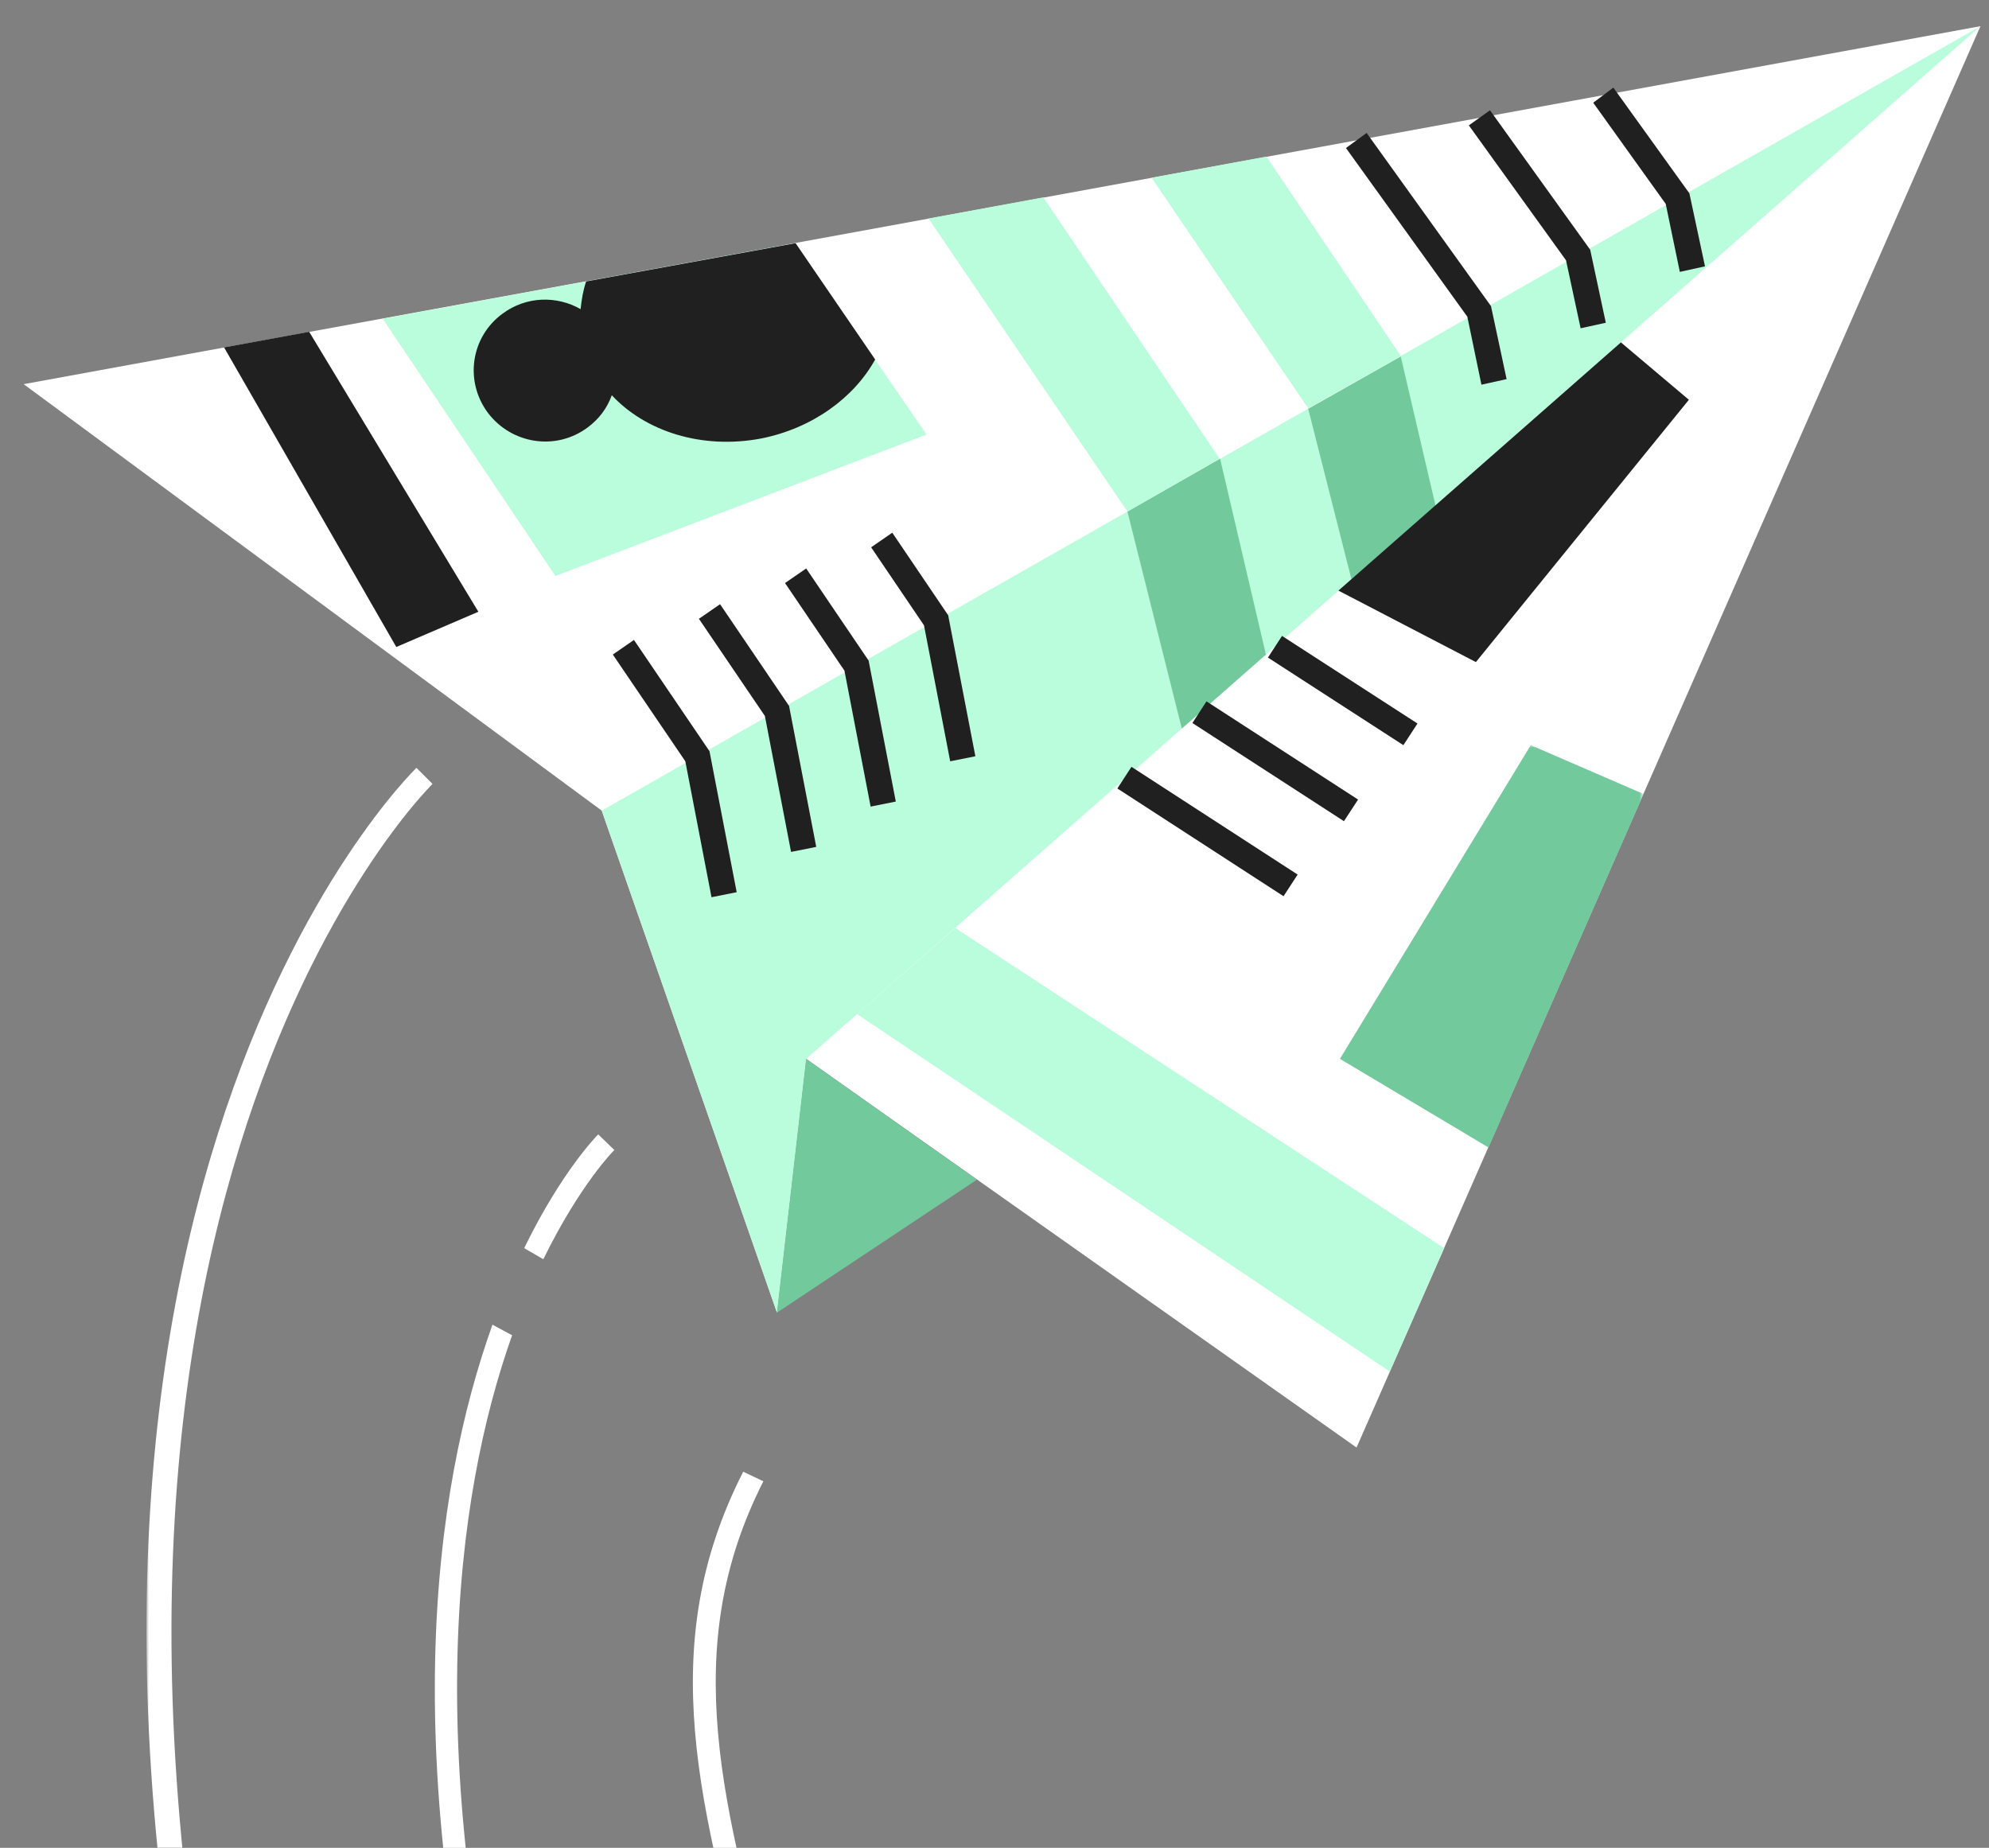 <?xml version="1.0" encoding="utf-8"?>
<!-- Generator: Adobe Illustrator 26.5.3, SVG Export Plug-In . SVG Version: 6.00 Build 0)  -->
<svg version="1.1" id="Layer_1" xmlns="http://www.w3.org/2000/svg" xmlns:xlink="http://www.w3.org/1999/xlink" x="0px" y="0px"
	 viewBox="0 0 395 367" style="enable-background:new 0 0 395 367;" xml:space="preserve">
<rect x="0" y="0" width="395" height="367" fill="#808080" stroke="none"/>
<g>
	<defs>
		<rect id="SVGID_1_" x="-70" y="-73" width="538" height="440"/>
	</defs>
	<clipPath id="SVGID_00000106136123205904564540000002222716524958885296_">
		<use xlink:href="#SVGID_1_"  style="overflow:visible;"/>
	</clipPath>
	<g style="clip-path:url(#SVGID_00000106136123205904564540000002222716524958885296_);">
		<path style="fill-rule:evenodd;clip-rule:evenodd;fill:#FFFFFF;" d="M119.5,161L4.7,76.3L393.3,5.2L269.4,287.5l-109.3-77.2
			l-5.8,50.4L119.5,161L119.5,161z"/>
		<path style="fill-rule:evenodd;clip-rule:evenodd;fill:#BAFDDC;" d="M119.5,161L393.3,5.2L160.1,210.3l-5.8,50.4L119.5,161
			L119.5,161z"/>
		<path style="fill-rule:evenodd;clip-rule:evenodd;fill:#72C99B;" d="M160.1,210.3l33.9,24l-39.7,26.4L160.1,210.3L160.1,210.3z"/>
		<path style="fill-rule:evenodd;clip-rule:evenodd;fill:#BAFDDC;" d="M110.3,114.4L184,86.3l-26.1-38L76,63.3L110.3,114.4
			L110.3,114.4z"/>
		<path style="fill-rule:evenodd;clip-rule:evenodd;fill:#202020;" d="M116.4,55.9c-0.6,1.8-0.9,3.6-1.1,5.5
			c-4.7-2.7-10.8-2.6-15.5,0.9c-6.3,4.6-7.6,13.4-2.9,19.7c4.7,6.2,13.5,7.6,19.8,2.9c2.3-1.7,3.9-3.9,4.8-6.4
			c6.7,7.2,17.9,10.8,29.6,8.6c10.2-2,18.5-8.1,22.7-15.7l-15.8-23.1L116.4,55.9L116.4,55.9z"/>
		<path style="fill-rule:evenodd;clip-rule:evenodd;fill:#202020;" d="M78.7,128.5l16.3-7L61.4,65.9L44.5,69L78.7,128.5L78.7,128.5z
			"/>
		<path style="fill:#202020;" d="M125.9,127.1l15,22.1l5.4,28l-5,1l-5.2-27l-14.4-21.2L125.9,127.1L125.9,127.1z M177.2,105.8
			l11.1,16.4l5.4,28l-5,1l-5.2-27L173,108.7L177.2,105.8L177.2,105.8z M160.1,112.9l12.4,18.3l5.4,28l-5,1l-5.2-27l-11.8-17.4
			L160.1,112.9L160.1,112.9z M143,120l13.7,20.2l5.4,28l-5,1l-5.2-27l-13.1-19.3L143,120L143,120z"/>
		<path style="fill-rule:evenodd;clip-rule:evenodd;fill:#72C99B;" d="M234.7,144.7l-10.8-43.1l18.4-10.5v0l9.1,38.9L234.7,144.7z"
			/>
		<path style="fill-rule:evenodd;clip-rule:evenodd;fill:#BAFDDC;" d="M223.9,101.6L223.9,101.6l-39.5-58.2l22.8-4.2l35,51.9
			L223.9,101.6z"/>
		<path style="fill-rule:evenodd;clip-rule:evenodd;fill:#72C99B;" d="M268.4,115.1l-8.6-33.9l0,0l18.4-10.4l0,0.1l6.9,29.6
			L268.4,115.1L268.4,115.1z"/>
		<path style="fill-rule:evenodd;clip-rule:evenodd;fill:#BAFDDC;" d="M278.2,70.7l-18.4,10.4l-31.1-45.8l22.8-4.2L278.2,70.7
			L278.2,70.7z"/>
		<path style="fill:#202020;" d="M271.4,26.4l24.7,34.4l3.1,14.5l-5,1.1l-2.8-13.5l-24.1-33.5L271.4,26.4L271.4,26.4z M320.4,17.4
			l15.1,21l3.1,14.5l-5,1.1l-2.8-13.5l-14.4-20.1L320.4,17.4L320.4,17.4z M295.9,21.9l19.9,27.7l3.1,14.5l-5,1.1L311,51.7
			l-19.3-26.8L295.9,21.9L295.9,21.9z"/>
		<path style="fill-rule:evenodd;clip-rule:evenodd;fill:#202020;" d="M293.1,131.5l42.3-52.1L321.9,68l-56.1,49.3L293.1,131.5
			L293.1,131.5z"/>
		<path style="fill:#202020;" d="M278.7,148l-26.9-17.4l2.8-4.3l26.9,17.4L278.7,148z M266.9,163.1l-30.1-19.5l2.8-4.3l30.1,19.5
			L266.9,163.1z M254.9,178l-33-21.4l2.8-4.3l33,21.4L254.9,178z"/>
		<path style="fill-rule:evenodd;clip-rule:evenodd;fill:#BAFDDC;" d="M276,272.4l10.8-24.5l-97.1-63.6l-19.5,17.1L276,272.4
			L276,272.4z"/>
		<defs>
			<filter id="Adobe_OpacityMaskFilter" filterUnits="userSpaceOnUse" x="29.1" y="148" width="297.2" height="314.6">
				<feColorMatrix  type="matrix" values="1 0 0 0 0  0 1 0 0 0  0 0 1 0 0  0 0 0 1 0"/>
			</filter>
		</defs>
		
			<mask maskUnits="userSpaceOnUse" x="29.1" y="148" width="297.2" height="314.6" id="mask0_6974_119274_00000040552602628472349770000017868053747248498352_">
			<path style="fill:#FFFFFF;filter:url(#Adobe_OpacityMaskFilter);" d="M468-73H-70v535.6h538V-73z"/>
		</mask>
		<g style="mask:url(#mask0_6974_119274_00000040552602628472349770000017868053747248498352_);">
			<path style="fill-rule:evenodd;clip-rule:evenodd;fill:#72C99B;" d="M266.1,210.3L304,148l22.4,9.7l-30.8,70.2L266.1,210.3
				L266.1,210.3z"/>
			<path style="fill:#FFFFFF;" d="M85.9,155.7c-0.3,0.3-91.3,89.2-31.5,306.8h-4.9c-60.6-220.1,33-309.7,33.2-310L85.9,155.7
				L85.9,155.7z"/>
		</g>
		<path style="fill:#FFFFFF;" d="M122,228.4c-0.1,0.1-6.8,6.8-14.1,21.7l-3.8-2.2c7.5-15.4,14.6-22.5,14.7-22.6L122,228.4L122,228.4
			z M101.7,265.2c-11.3,31.9-19,86.2,3.8,168.5l-4.3,1.2C78,351.1,86.1,295.8,97.8,263.1L101.7,265.2L101.7,265.2z"/>
		<path style="fill:#FFFFFF;" d="M151.6,294.2c-16.9,33.3-8.3,64.4,3.6,107.3l1.2,4.2l-4.3,1.2l-1.2-4.2
			c-12.2-43.9-21-75.7-3.3-110.4L151.6,294.2L151.6,294.2z"/>
	</g>
</g>
</svg>
